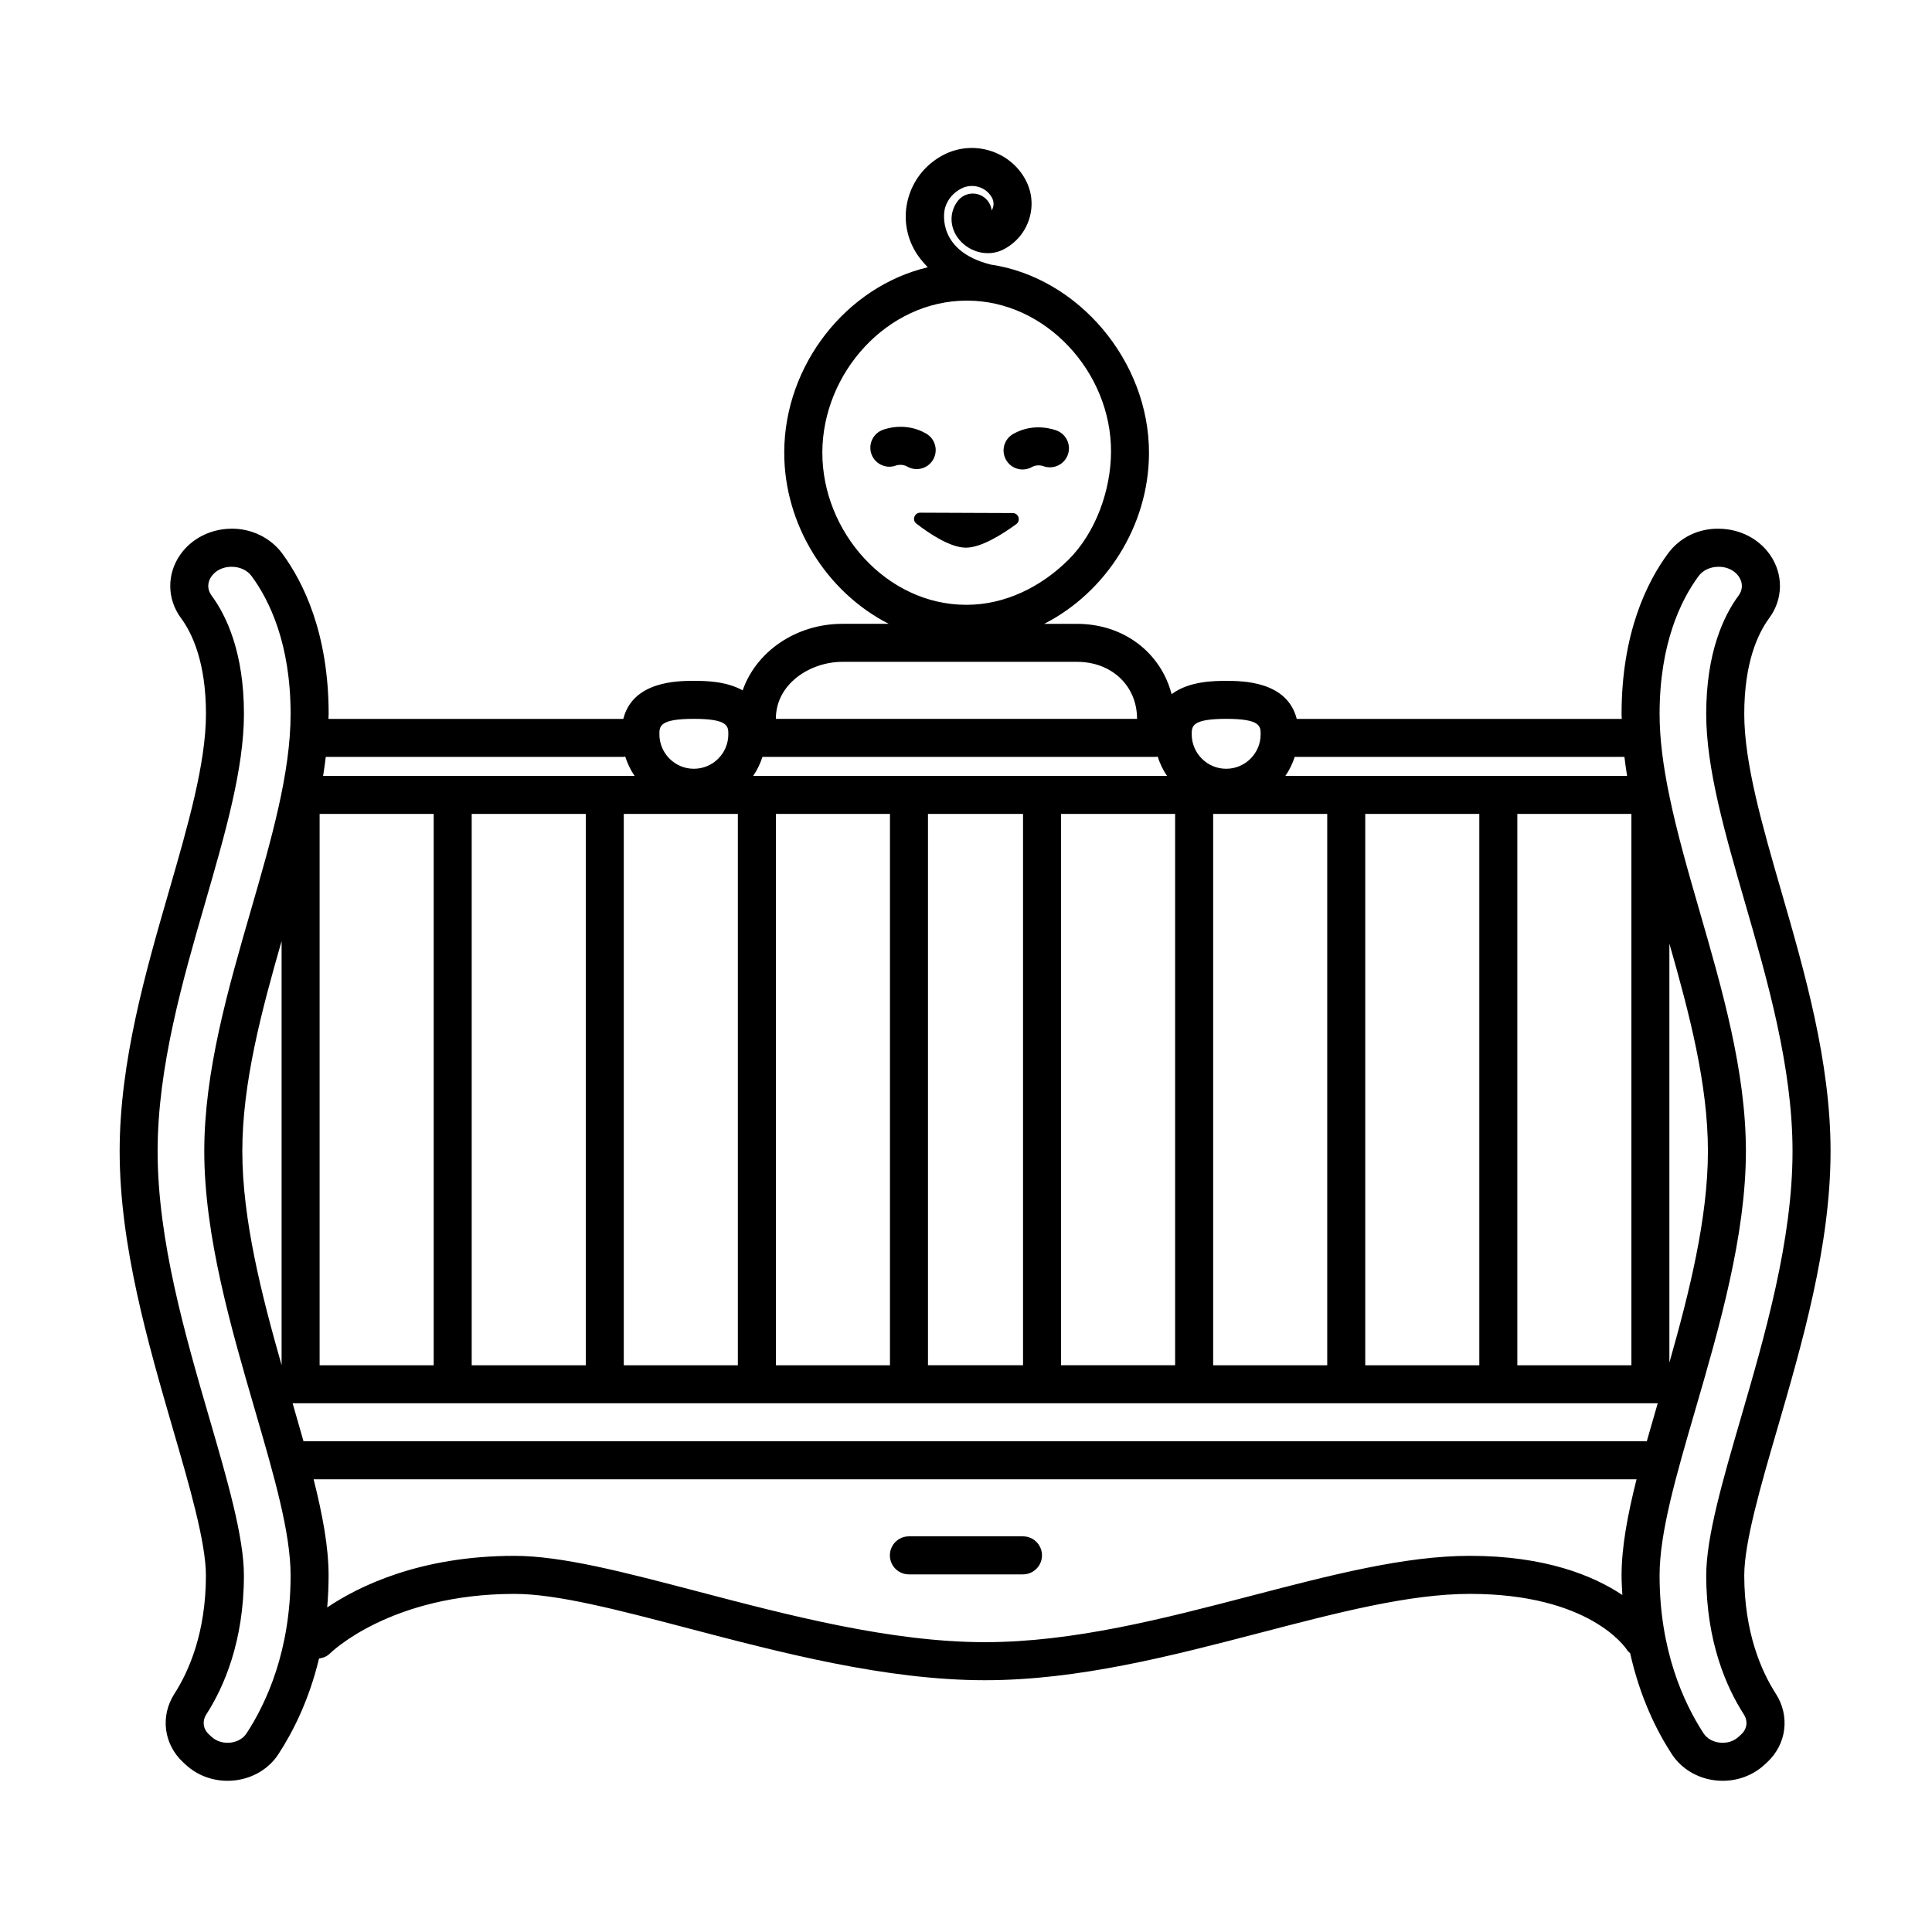<?xml version="1.0" encoding="UTF-8"?>
<!-- The Best Svg Icon site in the world: iconSvg.co, Visit us! https://iconsvg.co -->
<svg fill="#000000" width="800px" height="800px" version="1.1" viewBox="144 144 512 512" xmlns="http://www.w3.org/2000/svg">
 <path d="m413.31 282.91c-3.668 2.684-9.301 6.242-13.355 6.227-4.102-0.016-9.578-3.652-13.098-6.367-1.223-0.945-0.535-2.906 1.012-2.902l24.5 0.098c1.578 0.004 2.211 2.016 0.941 2.945zm-22.02-17.113c1.395-2.414 0.57-5.492-1.832-6.883-5.586-3.25-11.055-1.18-11.652-0.941-2.586 1.043-3.828 3.981-2.793 6.559 1.047 2.586 4 3.812 6.559 2.793 0.02-0.012 1.508-0.453 2.836 0.312 0.797 0.465 1.664 0.68 2.519 0.68 1.742-0.004 3.434-0.902 4.363-2.519zm23.707 2.621c0.84 0 1.699-0.211 2.484-0.66 1.336-0.746 2.781-0.316 2.938-0.25 2.543 0.977 5.438-0.242 6.484-2.781 1.059-2.574-0.168-5.523-2.742-6.578-0.605-0.246-6.062-2.336-11.656 0.852-2.414 1.371-3.266 4.449-1.891 6.867 0.922 1.633 2.625 2.551 4.383 2.551zm199.61 324.43c3.805 5.918 2.863 13.387-2.289 18.164l-0.691 0.637c-2.992 2.769-6.938 4.277-11.074 4.277-0.695 0-1.391-0.039-2.098-0.125-4.75-0.586-8.914-3.113-11.41-6.941-3.981-6.098-8.422-15.027-11.035-26.719-0.281-0.277-0.594-0.516-0.812-0.863-0.465-0.719-10.004-14.883-41.672-14.883-16.031 0-35.082 4.969-55.254 10.227-23.855 6.219-48.523 12.652-73.25 12.652-26.207 0-54.062-7.309-78.641-13.758-18.641-4.891-34.742-9.117-46.02-9.117-32.891 0-48.734 15.602-48.891 15.758-0.816 0.82-1.859 1.223-2.926 1.367-2.644 11.035-6.926 19.48-10.762 25.34-2.492 3.824-6.648 6.352-11.406 6.938-0.707 0.09-1.402 0.125-2.098 0.125-4.137 0.004-8.082-1.508-11.074-4.277l-0.68-0.625c-5.16-4.785-6.102-12.258-2.301-18.168 3.809-5.918 8.344-16.164 8.344-31.367 0-8.758-4.43-23.965-8.711-38.672-6.621-22.824-14.148-48.676-14.148-73.742 0-23.75 6.934-47.715 13.047-68.855 5.055-17.477 9.824-33.988 9.824-47.027 0-13.594-3.598-21.305-6.609-25.383-3.715-5.023-3.812-11.598-0.242-16.758 2.953-4.262 7.965-6.852 13.41-6.938 5.352-0.141 10.559 2.367 13.645 6.555 5.617 7.621 12.309 21.18 12.309 42.523 0 0.434-0.039 0.883-0.051 1.32h78.141c2.539-10.047 14.465-10.078 18.703-10.078 2.676 0 8.414 0 12.93 2.519 3.543-10.207 14.051-17.633 26.43-17.633h12.262c-16.395-8.375-27.75-26.203-27.68-45.523 0.086-23.051 16.395-43.84 38.043-48.969-1.422-1.461-2.715-3.043-3.688-4.867-2.324-4.359-2.793-9.34-1.309-14.047 1.5-4.766 4.812-8.656 9.324-10.949 7.809-3.969 17.492-0.973 21.582 6.691 1.719 3.223 2.062 6.914 0.961 10.395-1.109 3.516-3.547 6.387-6.871 8.082-3.844 1.949-8.746 0.863-11.652-2.609-2.562-3.062-2.742-7.176-0.438-10.219 1.672-2.227 4.84-2.672 7.055-0.984 1.148 0.867 1.812 2.125 1.969 3.445 0.137-0.23 0.25-0.48 0.332-0.742 0.277-0.871 0.188-1.797-0.25-2.621-1.523-2.852-5.16-3.953-8.117-2.449-2.082 1.055-3.602 2.832-4.281 4.992-0.664 2.098-1.508 11.582 11.652 15.055 0.137 0.035 0.215 0.066 0.332 0.098 23.219 3.394 42.102 25.531 42.02 50.059-0.07 19.23-11.453 36.855-27.781 45.168h8.699c12.449 0 22.234 7.684 25.074 18.641 4.656-3.523 11.473-3.527 14.461-3.527 4.238 0 16.164 0.031 18.703 10.078h86.133c-0.004-0.438-0.051-0.883-0.051-1.32 0-21.34 6.691-34.902 12.309-42.523 3.082-4.188 8.086-6.715 13.645-6.555 5.445 0.086 10.461 2.676 13.41 6.938 3.57 5.16 3.473 11.734-0.242 16.758-3.012 4.082-6.609 11.789-6.609 25.383 0 13.039 4.769 29.547 9.824 47.031 6.117 21.137 13.047 45.102 13.047 68.852 0 25.07-7.523 50.914-14.156 73.723-4.293 14.73-8.715 29.938-8.715 38.699 0.023 15.191 4.562 25.441 8.367 31.348zm-214.57-288.57h0.141c10.168 0 19.73-4.75 26.949-11.914 7.25-7.199 11.266-18.438 11.305-28.656 0.078-21.094-17.324-40.039-38.109-40.039h-0.141c-21.027 0-38.172 19.121-38.254 40.164-0.082 21.09 17.012 40.445 38.109 40.445zm183.27 211.6h-361.76c1.004 3.457 1.969 6.805 2.887 10.078h355.98c0.926-3.273 1.895-6.621 2.898-10.078zm-239.72-166.26h109.7c-1.094-1.547-1.898-3.281-2.5-5.117-0.137 0.008-0.254 0.078-0.395 0.078h-104.33c-0.602 1.809-1.402 3.512-2.473 5.039zm232.75 10.078h-30.23v146.11h30.23zm-40.305 0h-30.23v146.11h30.23zm-40.305 0h-30.23v146.11h30.23zm-146.11 0v146.11h30.23v-146.11zm40.305 146.1h25.191v-146.1h-25.191zm35.266 0h30.23v-146.1h-30.23zm-115.88-146.1v146.11h30.23v-146.11zm-10.074 0h-30.23v146.11h30.23zm-40.305 0h-30.23v146.11h30.23zm-40.305 33.688c-5.352 18.641-10.41 37.684-10.41 55.68 0 18.047 5.106 38.125 10.41 56.715zm377.99 55.684c0-17.785-4.941-36.59-10.211-55v111.02c5.238-18.426 10.211-38.207 10.211-56.02zm-22.129-104.49h-87.375c-0.598 1.809-1.395 3.512-2.473 5.039h90.555c-0.27-1.688-0.512-3.371-0.707-5.039zm-114.67-5.981c0 5.031 4.098 9.133 9.133 9.133 5.039 0 9.133-4.098 9.133-9.133 0-2.106 0-4.098-9.133-4.098-9.133 0.004-9.133 1.992-9.133 4.098zm-110.21-4.094h95.723c0-8.758-6.695-15.113-15.922-15.113h-62.168c-8.484 0-17.633 5.777-17.633 15.113zm-30.859 4.094c0 5.031 4.098 9.133 9.133 9.133 5.039 0 9.133-4.098 9.133-9.133 0-2.106 0-4.098-9.133-4.098-9.133 0.004-9.133 1.992-9.133 4.098zm-88.414 5.981c-0.195 1.668-0.438 3.352-0.707 5.039h82.562c-1.094-1.547-1.898-3.281-2.5-5.117-0.129 0.008-0.246 0.078-0.387 0.078zm-9.324 216.91c0-11.34-4.379-26.383-9.445-43.805-6.309-21.668-13.43-46.164-13.43-68.609 0-21.121 6.258-42.773 12.309-63.711 5.441-18.797 10.57-36.52 10.57-52.164 0-18.602-5.621-30.137-10.344-36.535-1.145-1.555-3.106-2.461-5.273-2.461h-0.109c-2.207 0-4.176 0.996-5.281 2.59-1.109 1.602-1.09 3.477 0.055 5.023 3.914 5.301 8.586 15.039 8.586 31.379 0 14.465-4.961 31.641-10.219 49.828-5.938 20.492-12.66 43.727-12.66 66.047 0 23.629 7.305 48.75 13.754 70.906 4.691 16.117 9.117 31.316 9.117 41.508 0 17.652-5.406 29.762-9.945 36.812-1.152 1.789-0.891 3.883 0.664 5.324l0.691 0.637c1.309 1.211 3.18 1.777 5.094 1.543 1.797-0.223 3.332-1.113 4.195-2.445 5.328-8.156 11.672-22.031 11.672-41.867zm352.93 5.203c-0.09-1.719-0.207-3.406-0.207-5.211 0-7.5 1.598-16.035 3.969-25.457l-350.59 0.004c2.371 9.426 3.969 17.957 3.969 25.457 0 2.953-0.141 5.773-0.371 8.5 8.262-5.57 24.551-13.672 49.652-13.672 12.582 0 29.262 4.379 48.578 9.445 23.988 6.297 51.172 13.43 76.086 13.43 23.434 0 47.469-6.262 70.703-12.324 20.816-5.426 40.477-10.555 57.797-10.555 20.051 0 32.766 5.285 40.414 10.383zm32.168 31.602c-4.527-7.043-9.941-19.156-9.941-36.809 0-10.191 4.43-25.391 9.113-41.484 6.453-22.184 13.758-47.301 13.758-70.93 0-22.324-6.723-45.555-12.656-66.051-5.254-18.188-10.219-35.363-10.219-49.828 0-16.332 4.672-26.07 8.586-31.371 1.145-1.547 1.16-3.422 0.055-5.023-1.094-1.598-3.066-2.594-5.273-2.594h-0.109c-2.168 0-4.125 0.906-5.269 2.453-4.719 6.402-10.344 17.93-10.344 36.531 0 6.785 0.996 13.984 2.535 21.473h0.051v0.246c2.004 9.691 4.922 19.875 7.969 30.41 6.062 20.98 12.316 42.633 12.316 63.754 0 22.445-7.125 46.941-13.41 68.555-5.09 17.477-9.465 32.52-9.465 43.863 0 19.84 6.344 33.711 11.656 41.863 0.871 1.34 2.402 2.227 4.203 2.449 1.953 0.238 3.785-0.328 5.094-1.543l0.699-0.645c1.551-1.434 1.812-3.523 0.652-5.32zm-191.01-47.148h-30.23c-2.785 0-5.039 2.254-5.039 5.039 0 2.785 2.254 5.039 5.039 5.039h30.23c2.785 0 5.039-2.254 5.039-5.039 0-2.785-2.254-5.039-5.039-5.039z"/>
</svg>